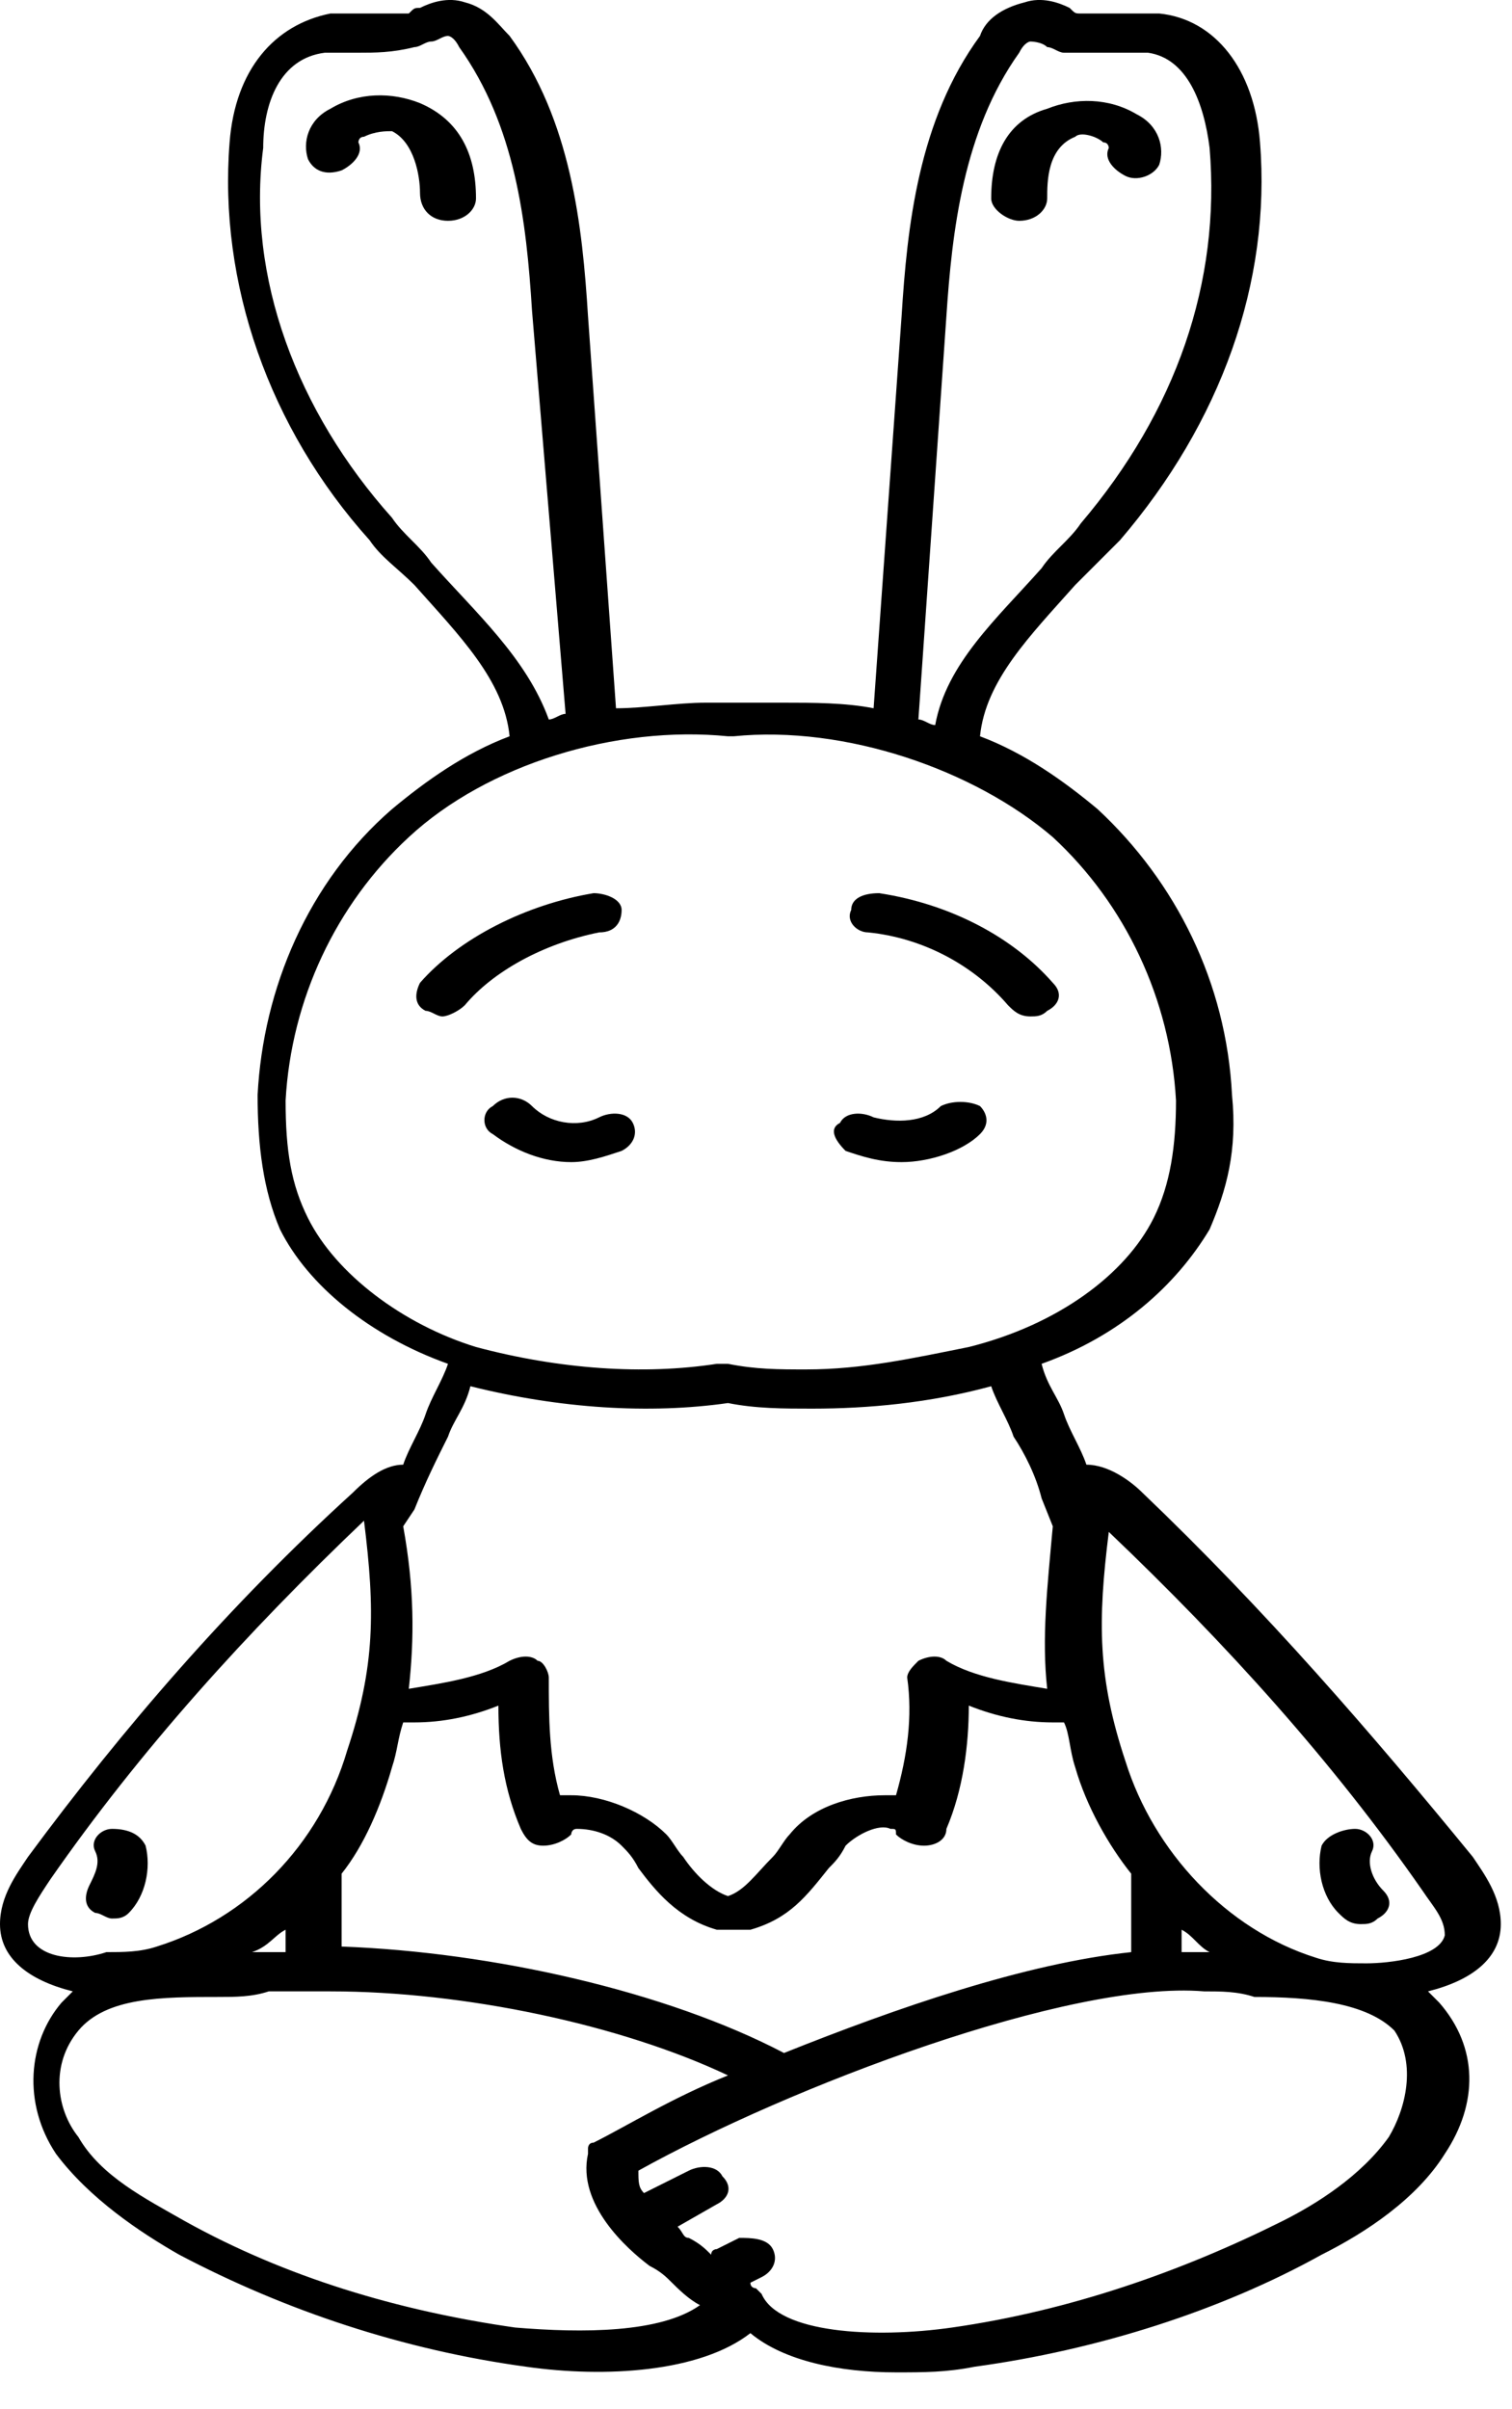 <svg width="27" height="43" viewBox="0 0 27 43" fill="none" xmlns="http://www.w3.org/2000/svg">
<path d="M20.4 26.641C20.2 26.441 19.8 26.141 19.4 26.141C19.3 25.841 19.1 25.541 19 25.241C18.9 24.941 18.7 24.741 18.6 24.341C20 23.841 21 22.941 21.6 21.941C21.9 21.241 22.1 20.541 22 19.541C21.9 17.541 21 15.741 19.6 14.441C19 13.941 18.3 13.441 17.5 13.141C17.6 12.141 18.4 11.341 19.2 10.441C19.5 10.141 19.7 9.941 20 9.641C21.8 7.541 22.7 5.041 22.5 2.541C22.4 1.241 21.7 0.341 20.7 0.241C20.4 0.241 20.1 0.241 19.9 0.241C19.7 0.241 19.4 0.241 19.3 0.241C19.2 0.241 19.2 0.241 19.1 0.141C18.9 0.041 18.6 -0.059 18.3 0.041C17.9 0.141 17.6 0.341 17.5 0.641C16.4 2.141 16.2 4.041 16.1 5.641L15.6 12.641C15.1 12.541 14.5 12.541 14 12.541C13.8 12.541 13.5 12.541 13.3 12.541C13.1 12.541 12.9 12.541 12.6 12.541C12.1 12.541 11.5 12.641 11 12.641L10.5 5.641C10.4 4.041 10.2 2.141 9.1 0.641C8.9 0.441 8.7 0.141 8.3 0.041C8 -0.059 7.7 0.041 7.5 0.141C7.4 0.141 7.4 0.141 7.3 0.241C7.1 0.241 6.9 0.241 6.7 0.241C6.5 0.241 6.2 0.241 5.9 0.241C4.9 0.441 4.2 1.241 4.1 2.541C3.9 5.041 4.8 7.641 6.6 9.641C6.8 9.941 7.1 10.141 7.4 10.441C8.2 11.341 9 12.141 9.1 13.141C8.3 13.441 7.6 13.941 7 14.441C5.5 15.741 4.7 17.641 4.6 19.541C4.6 20.441 4.7 21.241 5 21.941C5.5 22.941 6.6 23.841 8 24.341C7.9 24.641 7.7 24.941 7.6 25.241C7.5 25.541 7.3 25.841 7.2 26.141C6.9 26.141 6.6 26.341 6.3 26.641C4.1 28.641 2.2 30.841 0.5 33.141C0.3 33.441 0 33.841 0 34.341C0 34.941 0.5 35.341 1.3 35.541C1.2 35.641 1.2 35.641 1.1 35.741C0.5 36.441 0.4 37.541 1 38.441C1.6 39.241 2.5 39.841 3.2 40.241C5.1 41.241 7.2 41.941 9.4 42.241C10.8 42.441 12.5 42.341 13.4 41.641C14 42.141 15 42.341 16 42.341C16.5 42.341 16.9 42.341 17.4 42.241C19.6 41.941 21.8 41.241 23.6 40.241C24.4 39.841 25.3 39.241 25.8 38.441C26.4 37.541 26.4 36.541 25.7 35.741C25.6 35.641 25.6 35.641 25.5 35.541C26.3 35.341 26.8 34.941 26.8 34.341C26.8 33.841 26.5 33.441 26.3 33.141C24.5 30.941 22.6 28.741 20.4 26.641ZM16.9 5.641C17 4.141 17.2 2.341 18.2 0.941C18.3 0.741 18.4 0.741 18.4 0.741C18.4 0.741 18.6 0.741 18.7 0.841C18.8 0.841 18.9 0.941 19 0.941C19.2 0.941 19.6 0.941 19.9 0.941C20.1 0.941 20.3 0.941 20.5 0.941C21.2 1.041 21.5 1.841 21.6 2.641C21.8 5.041 21 7.341 19.3 9.341C19.1 9.641 18.8 9.841 18.6 10.141C17.8 11.041 16.9 11.841 16.7 12.941C16.6 12.941 16.5 12.841 16.4 12.841L16.9 5.641ZM7.7 10.041C7.5 9.741 7.2 9.541 7 9.241C5.3 7.341 4.4 4.941 4.7 2.641C4.7 1.841 5 1.041 5.8 0.941C6 0.941 6.2 0.941 6.4 0.941C6.7 0.941 7 0.941 7.4 0.841C7.5 0.841 7.6 0.741 7.7 0.741C7.8 0.741 7.9 0.641 8 0.641C8 0.641 8.1 0.641 8.2 0.841C9.2 2.241 9.4 3.941 9.5 5.541L10.1 12.741C10 12.741 9.9 12.841 9.8 12.841C9.4 11.741 8.5 10.941 7.7 10.041ZM5.5 21.741C5.2 21.141 5.1 20.541 5.1 19.641C5.2 17.841 6 16.141 7.3 14.941C8.7 13.641 11 12.941 13 13.141H13.1C15.1 12.941 17.4 13.741 18.8 14.941C20.1 16.141 20.9 17.841 21 19.641C21 20.441 20.9 21.141 20.6 21.741C20.1 22.741 18.9 23.641 17.3 24.041C16.3 24.241 15.4 24.441 14.4 24.441C13.9 24.441 13.5 24.441 13 24.341H12.9H12.8C11.5 24.541 10 24.441 8.5 24.041C7.2 23.641 6 22.741 5.5 21.741ZM7.4 26.941C7.6 26.441 7.8 26.041 8 25.641C8.1 25.341 8.3 25.141 8.4 24.741C10 25.141 11.6 25.241 13 25.041C13.5 25.141 14 25.141 14.5 25.141C15.5 25.141 16.6 25.041 17.7 24.741C17.8 25.041 18 25.341 18.1 25.641C18.3 25.941 18.5 26.341 18.6 26.741L18.8 27.241C18.7 28.341 18.6 29.241 18.7 30.141C18.1 30.041 17.4 29.941 16.9 29.641C16.8 29.541 16.6 29.541 16.4 29.641C16.3 29.741 16.2 29.841 16.2 29.941C16.3 30.641 16.2 31.341 16 32.041C15.9 32.041 15.9 32.041 15.8 32.041C15.2 32.041 14.5 32.241 14.1 32.741C14 32.841 13.9 33.041 13.8 33.141C13.5 33.441 13.3 33.741 13 33.841C12.7 33.741 12.4 33.441 12.2 33.141C12.1 33.041 12 32.841 11.9 32.741C11.5 32.341 10.8 32.041 10.2 32.041C10.1 32.041 10.1 32.041 10 32.041C9.8 31.341 9.8 30.641 9.8 29.941C9.8 29.841 9.7 29.641 9.6 29.641C9.5 29.541 9.3 29.541 9.1 29.641C8.6 29.941 7.9 30.041 7.3 30.141C7.4 29.241 7.4 28.341 7.2 27.241L7.4 26.941ZM7 31.541C7.1 31.241 7.1 31.041 7.2 30.741C7.3 30.741 7.3 30.741 7.4 30.741C7.9 30.741 8.4 30.641 8.9 30.441C8.9 31.241 9 31.941 9.3 32.641C9.4 32.841 9.5 32.941 9.7 32.941C9.9 32.941 10.1 32.841 10.2 32.741C10.2 32.741 10.2 32.641 10.3 32.641C10.6 32.641 10.9 32.741 11.1 32.941C11.2 33.041 11.3 33.141 11.4 33.341C11.7 33.741 12.1 34.241 12.8 34.441H12.9C13 34.441 13 34.441 13.1 34.441C13.2 34.441 13.2 34.441 13.3 34.441H13.4C14.1 34.241 14.4 33.841 14.8 33.341C14.9 33.241 15 33.141 15.1 32.941C15.3 32.741 15.7 32.541 15.9 32.641C16 32.641 16 32.641 16 32.741C16.1 32.841 16.3 32.941 16.5 32.941C16.7 32.941 16.9 32.841 16.9 32.641C17.2 31.941 17.3 31.141 17.3 30.441C17.8 30.641 18.3 30.741 18.8 30.741C18.9 30.741 18.9 30.741 19 30.741C19.1 30.941 19.1 31.241 19.2 31.541C19.4 32.241 19.8 32.941 20.2 33.441V34.841C18.3 35.041 16 35.841 14 36.641C11.9 35.541 8.8 34.841 6.1 34.741V33.441C6.5 32.941 6.8 32.241 7 31.541ZM0.5 34.341C0.5 34.141 0.7 33.841 0.9 33.541C2.5 31.241 4.4 29.141 6.5 27.141C6.7 28.741 6.7 29.741 6.2 31.241C5.7 32.941 4.4 34.241 2.8 34.741C2.5 34.841 2.2 34.841 1.9 34.841C1.3 35.041 0.5 34.941 0.5 34.341ZM5.1 34.441V34.841C5 34.841 4.8 34.841 4.7 34.841C4.7 34.841 4.6 34.841 4.5 34.841C4.8 34.741 4.9 34.541 5.1 34.441ZM9.2 41.541C7.1 41.241 5.1 40.641 3.3 39.641C2.6 39.241 1.8 38.841 1.4 38.141C1 37.641 0.9 36.841 1.4 36.241C1.9 35.641 2.9 35.641 3.9 35.641C4.2 35.641 4.5 35.641 4.8 35.541C5.1 35.541 5.5 35.541 5.9 35.541C8.3 35.541 11.1 36.141 13 37.041C12 37.441 11.2 37.941 10.6 38.241C10.5 38.241 10.5 38.341 10.5 38.341V38.441C10.3 39.341 11.2 40.141 11.6 40.441C11.8 40.541 11.9 40.641 12 40.741C12.1 40.841 12.3 41.041 12.5 41.141C11.8 41.641 10.4 41.641 9.2 41.541ZM24.8 38.141C24.3 38.841 23.5 39.341 22.9 39.641C21.1 40.541 19.1 41.241 17 41.541C15.6 41.741 13.9 41.641 13.6 40.941L13.5 40.841C13.5 40.841 13.4 40.841 13.4 40.741L13.6 40.641C13.8 40.541 13.9 40.341 13.8 40.141C13.7 39.941 13.4 39.941 13.2 39.941L12.8 40.141C12.8 40.141 12.7 40.141 12.7 40.241C12.6 40.141 12.5 40.041 12.3 39.941C12.2 39.941 12.2 39.841 12.1 39.741L12.8 39.341C13 39.241 13.1 39.041 12.9 38.841C12.8 38.641 12.5 38.641 12.3 38.741L11.5 39.141C11.4 39.041 11.4 38.941 11.4 38.741C14.1 37.241 19.1 35.341 21.5 35.541C21.8 35.541 22.1 35.541 22.4 35.641C23.4 35.641 24.4 35.741 24.9 36.241C25.3 36.841 25.1 37.641 24.8 38.141ZM21.1 34.841V34.441C21.3 34.541 21.4 34.741 21.6 34.841C21.6 34.841 21.5 34.841 21.4 34.841C21.3 34.841 21.2 34.841 21.1 34.841ZM24.4 35.041C24.1 35.041 23.8 35.041 23.5 34.941C21.9 34.441 20.6 33.041 20.1 31.441C19.6 29.941 19.6 28.941 19.8 27.341C21.9 29.341 23.8 31.441 25.4 33.741C25.6 34.041 25.8 34.241 25.8 34.541C25.7 34.941 24.8 35.041 24.4 35.041Z" fill="black"/>
<path d="M11.1 20.541C11.3 20.441 11.4 20.241 11.3 20.041C11.2 19.841 10.9 19.841 10.7 19.941C10.3 20.141 9.8 20.041 9.5 19.741C9.3 19.541 9 19.541 8.8 19.741C8.6 19.841 8.6 20.141 8.8 20.241C9.2 20.541 9.7 20.741 10.2 20.741C10.5 20.741 10.8 20.641 11.1 20.541Z" fill="black"/>
<path d="M15.1 20.541C15.4 20.642 15.7 20.741 16.1 20.741C16.6 20.741 17.2 20.541 17.5 20.241C17.7 20.041 17.6 19.841 17.5 19.741C17.3 19.642 17 19.642 16.8 19.741C16.5 20.041 16 20.041 15.6 19.942C15.4 19.841 15.1 19.841 15 20.041C14.8 20.142 14.9 20.341 15.1 20.541Z" fill="black"/>
<path d="M7.5 1.841C7 1.641 6.4 1.641 5.9 1.941C5.5 2.141 5.4 2.541 5.5 2.841C5.6 3.041 5.8 3.141 6.1 3.041C6.3 2.941 6.5 2.741 6.4 2.541C6.4 2.541 6.4 2.441 6.5 2.441C6.7 2.341 6.9 2.341 7 2.341C7.4 2.541 7.5 3.141 7.5 3.441C7.5 3.741 7.7 3.941 8 3.941C8.3 3.941 8.5 3.741 8.5 3.541C8.5 2.741 8.2 2.141 7.5 1.841Z" fill="black"/>
<path d="M18.2 3.941C18.5 3.941 18.7 3.741 18.7 3.541C18.7 3.241 18.7 2.641 19.2 2.441C19.3 2.341 19.6 2.441 19.7 2.541C19.8 2.541 19.8 2.641 19.8 2.641C19.7 2.841 19.9 3.041 20.1 3.141C20.3 3.241 20.6 3.141 20.7 2.941C20.8 2.641 20.7 2.241 20.3 2.041C19.8 1.741 19.2 1.741 18.7 1.941C18 2.141 17.7 2.741 17.7 3.541C17.7 3.741 18 3.941 18.2 3.941Z" fill="black"/>
<path d="M2.3 34.141C2.6 33.841 2.7 33.341 2.6 32.941C2.5 32.741 2.3 32.641 2 32.641C1.8 32.641 1.6 32.841 1.7 33.041C1.8 33.241 1.7 33.441 1.6 33.641C1.5 33.841 1.5 34.041 1.7 34.141C1.8 34.141 1.9 34.241 2 34.241C2.1 34.241 2.2 34.241 2.3 34.141Z" fill="black"/>
<path d="M24.5 33.041C24.6 32.841 24.4 32.641 24.2 32.641C24 32.641 23.7 32.741 23.6 32.941C23.5 33.341 23.6 33.841 23.9 34.141C24 34.241 24.1 34.341 24.3 34.341C24.4 34.341 24.5 34.341 24.6 34.241C24.8 34.141 24.9 33.941 24.7 33.741C24.5 33.541 24.4 33.241 24.5 33.041Z" fill="black"/>
<path d="M10.7 16.641C11 16.641 11.1 16.441 11.1 16.241C11.1 16.041 10.8 15.941 10.6 15.941C9.4 16.141 8.2 16.741 7.5 17.541C7.4 17.741 7.4 17.941 7.6 18.041C7.7 18.041 7.8 18.141 7.9 18.141C8 18.141 8.2 18.041 8.3 17.941C8.8 17.341 9.7 16.841 10.7 16.641Z" fill="black"/>
<path d="M15.5 16.641C16.5 16.741 17.4 17.241 18 17.941C18.1 18.041 18.2 18.141 18.4 18.141C18.5 18.141 18.6 18.141 18.7 18.041C18.9 17.941 19 17.741 18.8 17.541C18.1 16.741 17 16.141 15.7 15.941C15.4 15.941 15.2 16.041 15.2 16.241C15.1 16.441 15.3 16.641 15.5 16.641Z" fill="black"/>
</svg>
